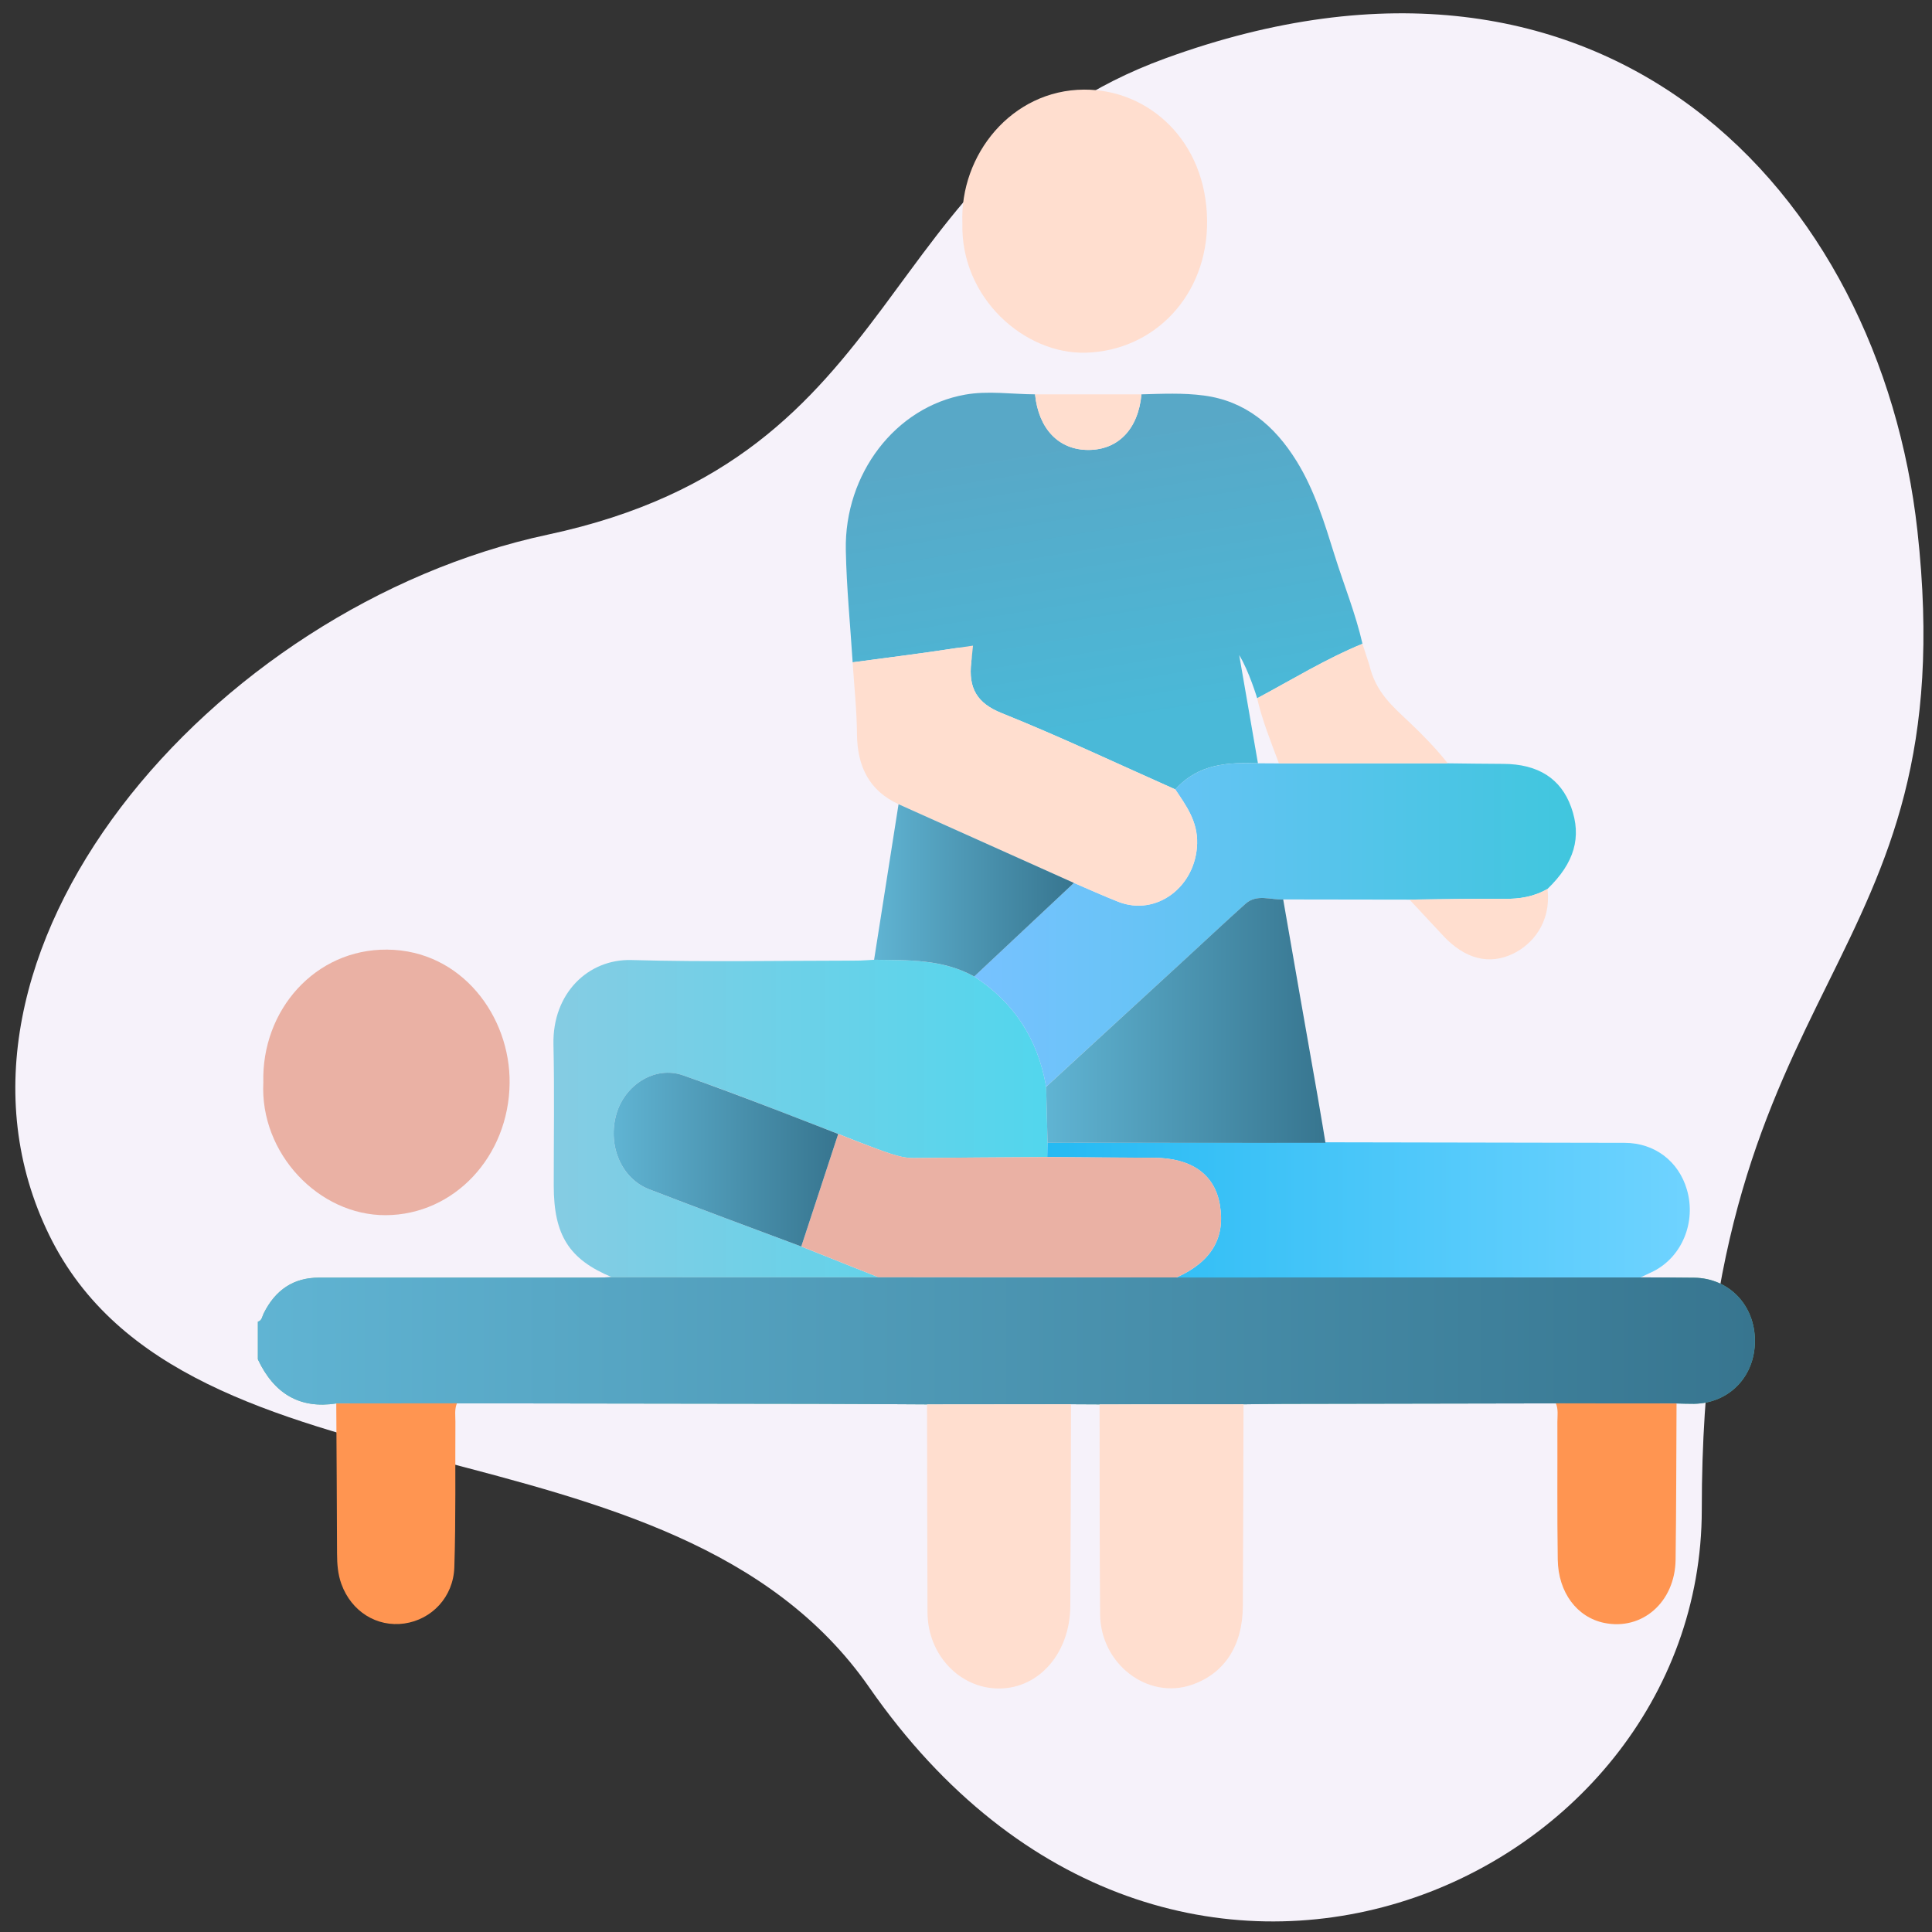 <svg xmlns="http://www.w3.org/2000/svg" width="81" height="81" viewBox="0 0 81 81" fill="none"><rect x="0" y="0" width="81" height="81" fill="#333333" stroke="none"/><path d="M48.859 2.447C36.415 6.982 38.342 19.128 22.97 22.414C8.842 25.434 -3.666 40.08 2.066 51.788C7.799 63.495 28.206 58.886 36.444 70.745C49.097 88.955 71.348 79.09 71.348 63.288C71.348 40.585 82.443 40.812 80.388 22.247C78.824 8.101 67.352 -4.293 48.859 2.447Z" fill="#F6F2FA"></path><path d="M46.099 58.879C45.7 58.877 45.301 58.876 44.902 58.873C42.89 58.876 40.877 58.877 38.867 58.879C37.296 58.872 35.725 58.858 34.154 58.856C29.155 58.847 24.156 58.841 19.157 58.835C17.47 58.836 15.784 58.837 14.098 58.84C12.586 59.074 11.496 58.448 10.812 56.991C10.812 56.464 10.812 55.939 10.812 55.412C10.982 55.37 10.992 55.196 11.055 55.067C11.55 54.069 12.318 53.565 13.376 53.566C17.243 53.568 21.111 53.568 24.978 53.566C25.202 53.566 25.425 53.553 25.649 53.545C29.373 53.545 33.097 53.546 36.82 53.546C40.988 53.55 45.157 53.554 49.326 53.558C55.809 53.556 62.291 53.555 68.774 53.554C69.526 53.559 70.278 53.559 71.03 53.569C72.489 53.586 73.578 54.722 73.576 56.219C73.574 57.717 72.495 58.831 71.022 58.855C70.778 58.858 70.535 58.846 70.291 58.841C68.605 58.84 66.918 58.838 65.232 58.837C61.437 58.843 57.643 58.85 53.849 58.858C53.278 58.859 52.706 58.869 52.136 58.876C50.124 58.876 48.112 58.878 46.099 58.879Z" fill="#65B79E"></path><path d="M46.099 58.879C45.7 58.877 45.301 58.876 44.902 58.873C42.89 58.876 40.877 58.877 38.867 58.879C37.296 58.872 35.725 58.858 34.154 58.856C29.155 58.847 24.156 58.841 19.157 58.835C17.47 58.836 15.784 58.837 14.098 58.84C12.586 59.074 11.496 58.448 10.812 56.991C10.812 56.464 10.812 55.939 10.812 55.412C10.982 55.37 10.992 55.196 11.055 55.067C11.55 54.069 12.318 53.565 13.376 53.566C17.243 53.568 21.111 53.568 24.978 53.566C25.202 53.566 25.425 53.553 25.649 53.545C29.373 53.545 33.097 53.546 36.82 53.546C40.988 53.55 45.157 53.554 49.326 53.558C55.809 53.556 62.291 53.555 68.774 53.554C69.526 53.559 70.278 53.559 71.03 53.569C72.489 53.586 73.578 54.722 73.576 56.219C73.574 57.717 72.495 58.831 71.022 58.855C70.778 58.858 70.535 58.846 70.291 58.841C68.605 58.84 66.918 58.838 65.232 58.837C61.437 58.843 57.643 58.85 53.849 58.858C53.278 58.859 52.706 58.869 52.136 58.876C50.124 58.876 48.112 58.878 46.099 58.879Z" fill="url(#paint0_linear_434_1033)"></path><path d="M35.748 27.768C35.648 26.198 35.491 24.628 35.461 23.057C35.401 19.871 37.535 17.066 40.465 16.545C41.417 16.375 42.417 16.527 43.395 16.533C43.543 17.983 44.389 18.865 45.629 18.864C46.885 18.863 47.722 17.987 47.857 16.533C48.73 16.51 49.602 16.466 50.477 16.583C52.203 16.812 53.429 17.828 54.362 19.336C55.114 20.55 55.53 21.922 55.956 23.285C56.343 24.522 56.833 25.72 57.123 26.991C55.591 27.619 54.172 28.494 52.708 29.275C52.708 29.275 52.367 28.137 51.954 27.464C52.238 29.104 52.489 30.552 52.74 32.001C51.472 31.957 50.236 32.019 49.277 33.097C46.852 32.02 44.45 30.883 41.993 29.897C40.966 29.484 40.592 28.855 40.722 27.764C40.796 27.143 40.503 27.108 40.028 27.181C38.604 27.401 37.174 27.576 35.748 27.768Z" fill="url(#paint1_linear_434_1033)"></path><path d="M36.82 53.546C33.096 53.546 29.372 53.545 25.648 53.545C23.857 52.798 23.217 51.788 23.216 49.705C23.215 47.733 23.248 45.76 23.204 43.79C23.157 41.649 24.657 40.198 26.479 40.25C29.622 40.339 32.769 40.276 35.915 40.274C36.158 40.274 36.403 40.25 36.648 40.239C38.078 40.259 39.52 40.207 40.846 40.941C42.485 42.007 43.511 43.532 43.861 45.566C43.881 46.349 43.901 47.13 43.92 47.914C43.916 48.113 43.911 48.313 43.906 48.512C42.036 48.525 40.167 48.533 38.297 48.552C37.967 48.555 37.663 48.476 37.348 48.373C36.598 48.13 34.969 47.468 34.884 47.437C32.8 46.639 30.726 45.803 28.618 45.079C27.456 44.678 26.201 45.486 25.847 46.691C25.46 48.009 26.04 49.407 27.215 49.861C29.334 50.68 31.468 51.464 33.594 52.261C34.669 52.689 35.745 53.118 36.82 53.546Z" fill="url(#paint2_linear_434_1033)"></path><path d="M43.859 45.564C43.509 43.531 42.483 42.006 40.843 40.94C42.236 39.633 43.631 38.326 45.024 37.017C45.645 37.282 46.26 37.562 46.888 37.809C48.481 38.432 50.141 37.177 50.19 35.368C50.216 34.435 49.733 33.783 49.275 33.098C50.234 32.021 51.471 31.958 52.738 32.002C53.033 32.003 53.326 32.005 53.621 32.007C55.979 32.005 58.338 32.004 60.697 32.003C61.473 32.011 62.248 32.024 63.024 32.026C64.482 32.031 65.44 32.64 65.871 33.838C66.323 35.096 66.01 36.18 64.879 37.269C64.309 37.6 63.702 37.693 63.057 37.686C61.736 37.673 60.415 37.704 59.094 37.717C57.328 37.715 55.563 37.711 53.799 37.709C53.266 37.735 52.693 37.466 52.214 37.896C51.34 38.681 50.481 39.488 49.615 40.283C47.696 42.043 45.778 43.804 43.859 45.564Z" fill="url(#paint3_linear_434_1033)"></path><path d="M43.906 48.51C43.911 48.31 43.916 48.111 43.92 47.911C47.596 47.904 51.271 47.896 54.946 47.89C59.335 47.898 63.724 47.903 68.113 47.914C69.372 47.917 70.378 48.683 70.725 49.879C71.119 51.229 70.524 52.685 69.328 53.295C69.146 53.388 68.959 53.468 68.776 53.555C62.292 53.556 55.809 53.558 49.326 53.559C50.787 52.902 51.382 51.905 51.143 50.508C50.924 49.232 49.952 48.547 48.368 48.541C46.88 48.535 45.393 48.521 43.906 48.51Z" fill="url(#paint4_linear_434_1033)"></path><path d="M11.04 45.383C10.961 42.345 13.218 39.788 16.23 39.813C19.349 39.837 21.398 42.607 21.366 45.413C21.33 48.485 19.049 50.932 16.172 50.947C13.366 50.96 10.889 48.355 11.04 45.383Z" fill="#EAB1A4"></path><path d="M40.349 9.352C40.233 6.496 42.411 3.771 45.453 3.757C48.156 3.745 50.571 5.901 50.608 9.242C50.642 12.384 48.393 14.707 45.52 14.787C42.951 14.858 40.263 12.487 40.349 9.352Z" fill="#FFDECF"></path><path d="M49.276 33.097C49.733 33.782 50.216 34.434 50.191 35.367C50.141 37.177 48.481 38.432 46.888 37.808C46.261 37.562 45.645 37.281 45.024 37.016C42.573 35.916 40.122 34.816 37.671 33.715C36.462 33.16 35.94 32.161 35.929 30.767C35.922 29.768 35.811 28.768 35.747 27.768C37.174 27.575 38.603 27.4 40.027 27.179C40.282 27.14 40.794 27.069 40.794 27.069L40.721 27.763C40.591 28.853 40.964 29.483 41.992 29.895C44.448 30.883 46.851 32.02 49.276 33.097Z" fill="#FFDECF"></path><path d="M55.571 47.913C51.895 47.92 47.594 47.905 43.919 47.913C43.899 47.13 43.879 46.346 43.86 45.565C45.778 43.804 47.697 42.044 49.614 40.282C50.48 39.487 51.339 38.68 52.213 37.895C52.692 37.465 53.265 37.734 53.798 37.708C54.279 40.465 54.756 43.223 55.245 45.977C55.366 46.662 55.571 47.913 55.571 47.913Z" fill="url(#paint5_linear_434_1033)"></path><path d="M46.1 58.879C48.112 58.878 50.124 58.876 52.135 58.874C52.126 61.696 52.123 64.516 52.107 67.337C52.098 68.997 51.334 70.162 49.972 70.634C48.119 71.276 46.138 69.768 46.122 67.67C46.099 64.74 46.105 61.81 46.1 58.879Z" fill="#FFDECF"></path><path d="M38.867 58.879C40.88 58.877 42.892 58.876 44.903 58.873C44.893 61.693 44.891 64.514 44.873 67.335C44.86 69.298 43.572 70.783 41.895 70.791C40.242 70.8 38.893 69.379 38.886 67.603C38.874 64.697 38.873 61.788 38.867 58.879Z" fill="#FFDECF"></path><path d="M14.098 58.84C15.785 58.838 17.471 58.837 19.157 58.835C19.05 59.085 19.094 59.351 19.093 59.611C19.08 61.644 19.114 63.678 19.048 65.709C19.007 66.963 18.096 67.902 16.953 68.066C15.799 68.229 14.736 67.565 14.316 66.418C14.164 66.004 14.132 65.574 14.131 65.133C14.125 63.035 14.11 60.937 14.098 58.84Z" fill="#FF9551"></path><path d="M65.231 58.836C66.917 58.837 68.604 58.839 70.29 58.84C70.278 61.024 70.28 63.21 70.25 65.394C70.225 67.171 68.847 68.372 67.252 68.04C66.117 67.803 65.33 66.77 65.309 65.382C65.281 63.459 65.3 61.535 65.294 59.61C65.296 59.353 65.338 59.086 65.231 58.836Z" fill="#FF9551"></path><path d="M37.672 33.717C40.123 34.817 42.574 35.917 45.025 37.017C43.632 38.325 42.238 39.633 40.845 40.94C39.519 40.206 38.078 40.258 36.647 40.238C36.989 38.063 37.331 35.89 37.672 33.717Z" fill="url(#paint6_linear_434_1033)"></path><path d="M60.697 32.002C58.338 32.003 55.98 32.004 53.62 32.005C53.286 31.107 52.924 30.219 52.706 29.275C54.169 28.494 55.589 27.619 57.121 26.991C57.121 26.991 57.267 27.445 57.407 27.868C57.677 29.03 58.382 29.61 59.111 30.301C59.672 30.833 60.212 31.39 60.697 32.002Z" fill="#FFDECF"></path><path d="M59.094 37.716C60.415 37.704 61.737 37.672 63.057 37.685C63.702 37.693 64.309 37.599 64.879 37.268C65.045 38.73 64.194 39.614 63.454 39.976C62.436 40.476 61.419 40.202 60.517 39.243C60.041 38.736 59.569 38.225 59.094 37.716Z" fill="#FFDECF"></path><path d="M47.856 16.533C47.721 17.987 46.883 18.863 45.628 18.864C44.387 18.865 43.542 17.983 43.394 16.533C44.882 16.533 46.37 16.533 47.856 16.533Z" fill="#FFDECF"></path><path d="M43.906 48.51C45.394 48.52 46.881 48.534 48.368 48.539C49.952 48.546 50.925 49.231 51.143 50.507C51.382 51.902 50.787 52.901 49.326 53.558C45.157 53.554 40.989 53.55 36.82 53.546C35.745 53.118 34.671 52.689 33.595 52.26C34.094 50.728 34.643 49.075 35.143 47.542C35.143 47.542 36.599 48.129 37.349 48.372C37.664 48.474 37.968 48.553 38.299 48.551C40.167 48.532 42.036 48.522 43.906 48.51Z" fill="#EAB1A4"></path><path d="M35.142 47.542C34.643 49.075 34.094 50.728 33.594 52.26C31.466 51.462 29.334 50.679 27.214 49.86C26.04 49.407 25.46 48.008 25.847 46.69C26.2 45.485 27.456 44.677 28.618 45.078C30.726 45.802 35.142 47.542 35.142 47.542Z" fill="url(#paint7_linear_434_1033)"></path><defs><linearGradient id="paint0_linear_434_1033" x1="10.805" y1="56.216" x2="73.573" y2="56.216" gradientUnits="userSpaceOnUse"><stop stop-color="#60B4D3"></stop><stop offset="1" stop-color="#37758F"></stop></linearGradient><linearGradient id="paint1_linear_434_1033" x1="41.358" y1="19.049" x2="43.302" y2="30.989" gradientUnits="userSpaceOnUse"><stop stop-color="#58A8C7"></stop><stop offset="1" stop-color="#4AB9D8"></stop></linearGradient><linearGradient id="paint2_linear_434_1033" x1="23.203" y1="46.892" x2="43.919" y2="46.892" gradientUnits="userSpaceOnUse"><stop stop-color="#85CCE3"></stop><stop offset="1" stop-color="#52D6ED"></stop></linearGradient><linearGradient id="paint3_linear_434_1033" x1="40.843" y1="38.778" x2="66.068" y2="38.778" gradientUnits="userSpaceOnUse"><stop stop-color="#77C2FF"></stop><stop offset="1" stop-color="#40C6DE"></stop></linearGradient><linearGradient id="paint4_linear_434_1033" x1="43.903" y1="50.724" x2="70.845" y2="50.724" gradientUnits="userSpaceOnUse"><stop stop-color="#25BAF3"></stop><stop offset="1" stop-color="#6FD3FF"></stop></linearGradient><linearGradient id="paint5_linear_434_1033" x1="43.858" y1="42.781" x2="55.57" y2="42.781" gradientUnits="userSpaceOnUse"><stop stop-color="#60B4D3"></stop><stop offset="1" stop-color="#37758F"></stop></linearGradient><linearGradient id="paint6_linear_434_1033" x1="36.646" y1="37.328" x2="45.024" y2="37.328" gradientUnits="userSpaceOnUse"><stop stop-color="#60B4D3"></stop><stop offset="1" stop-color="#37758F"></stop></linearGradient><linearGradient id="paint7_linear_434_1033" x1="25.727" y1="48.617" x2="35.141" y2="48.617" gradientUnits="userSpaceOnUse"><stop stop-color="#60B4D3"></stop><stop offset="1" stop-color="#37758F"></stop></linearGradient></defs></svg>
